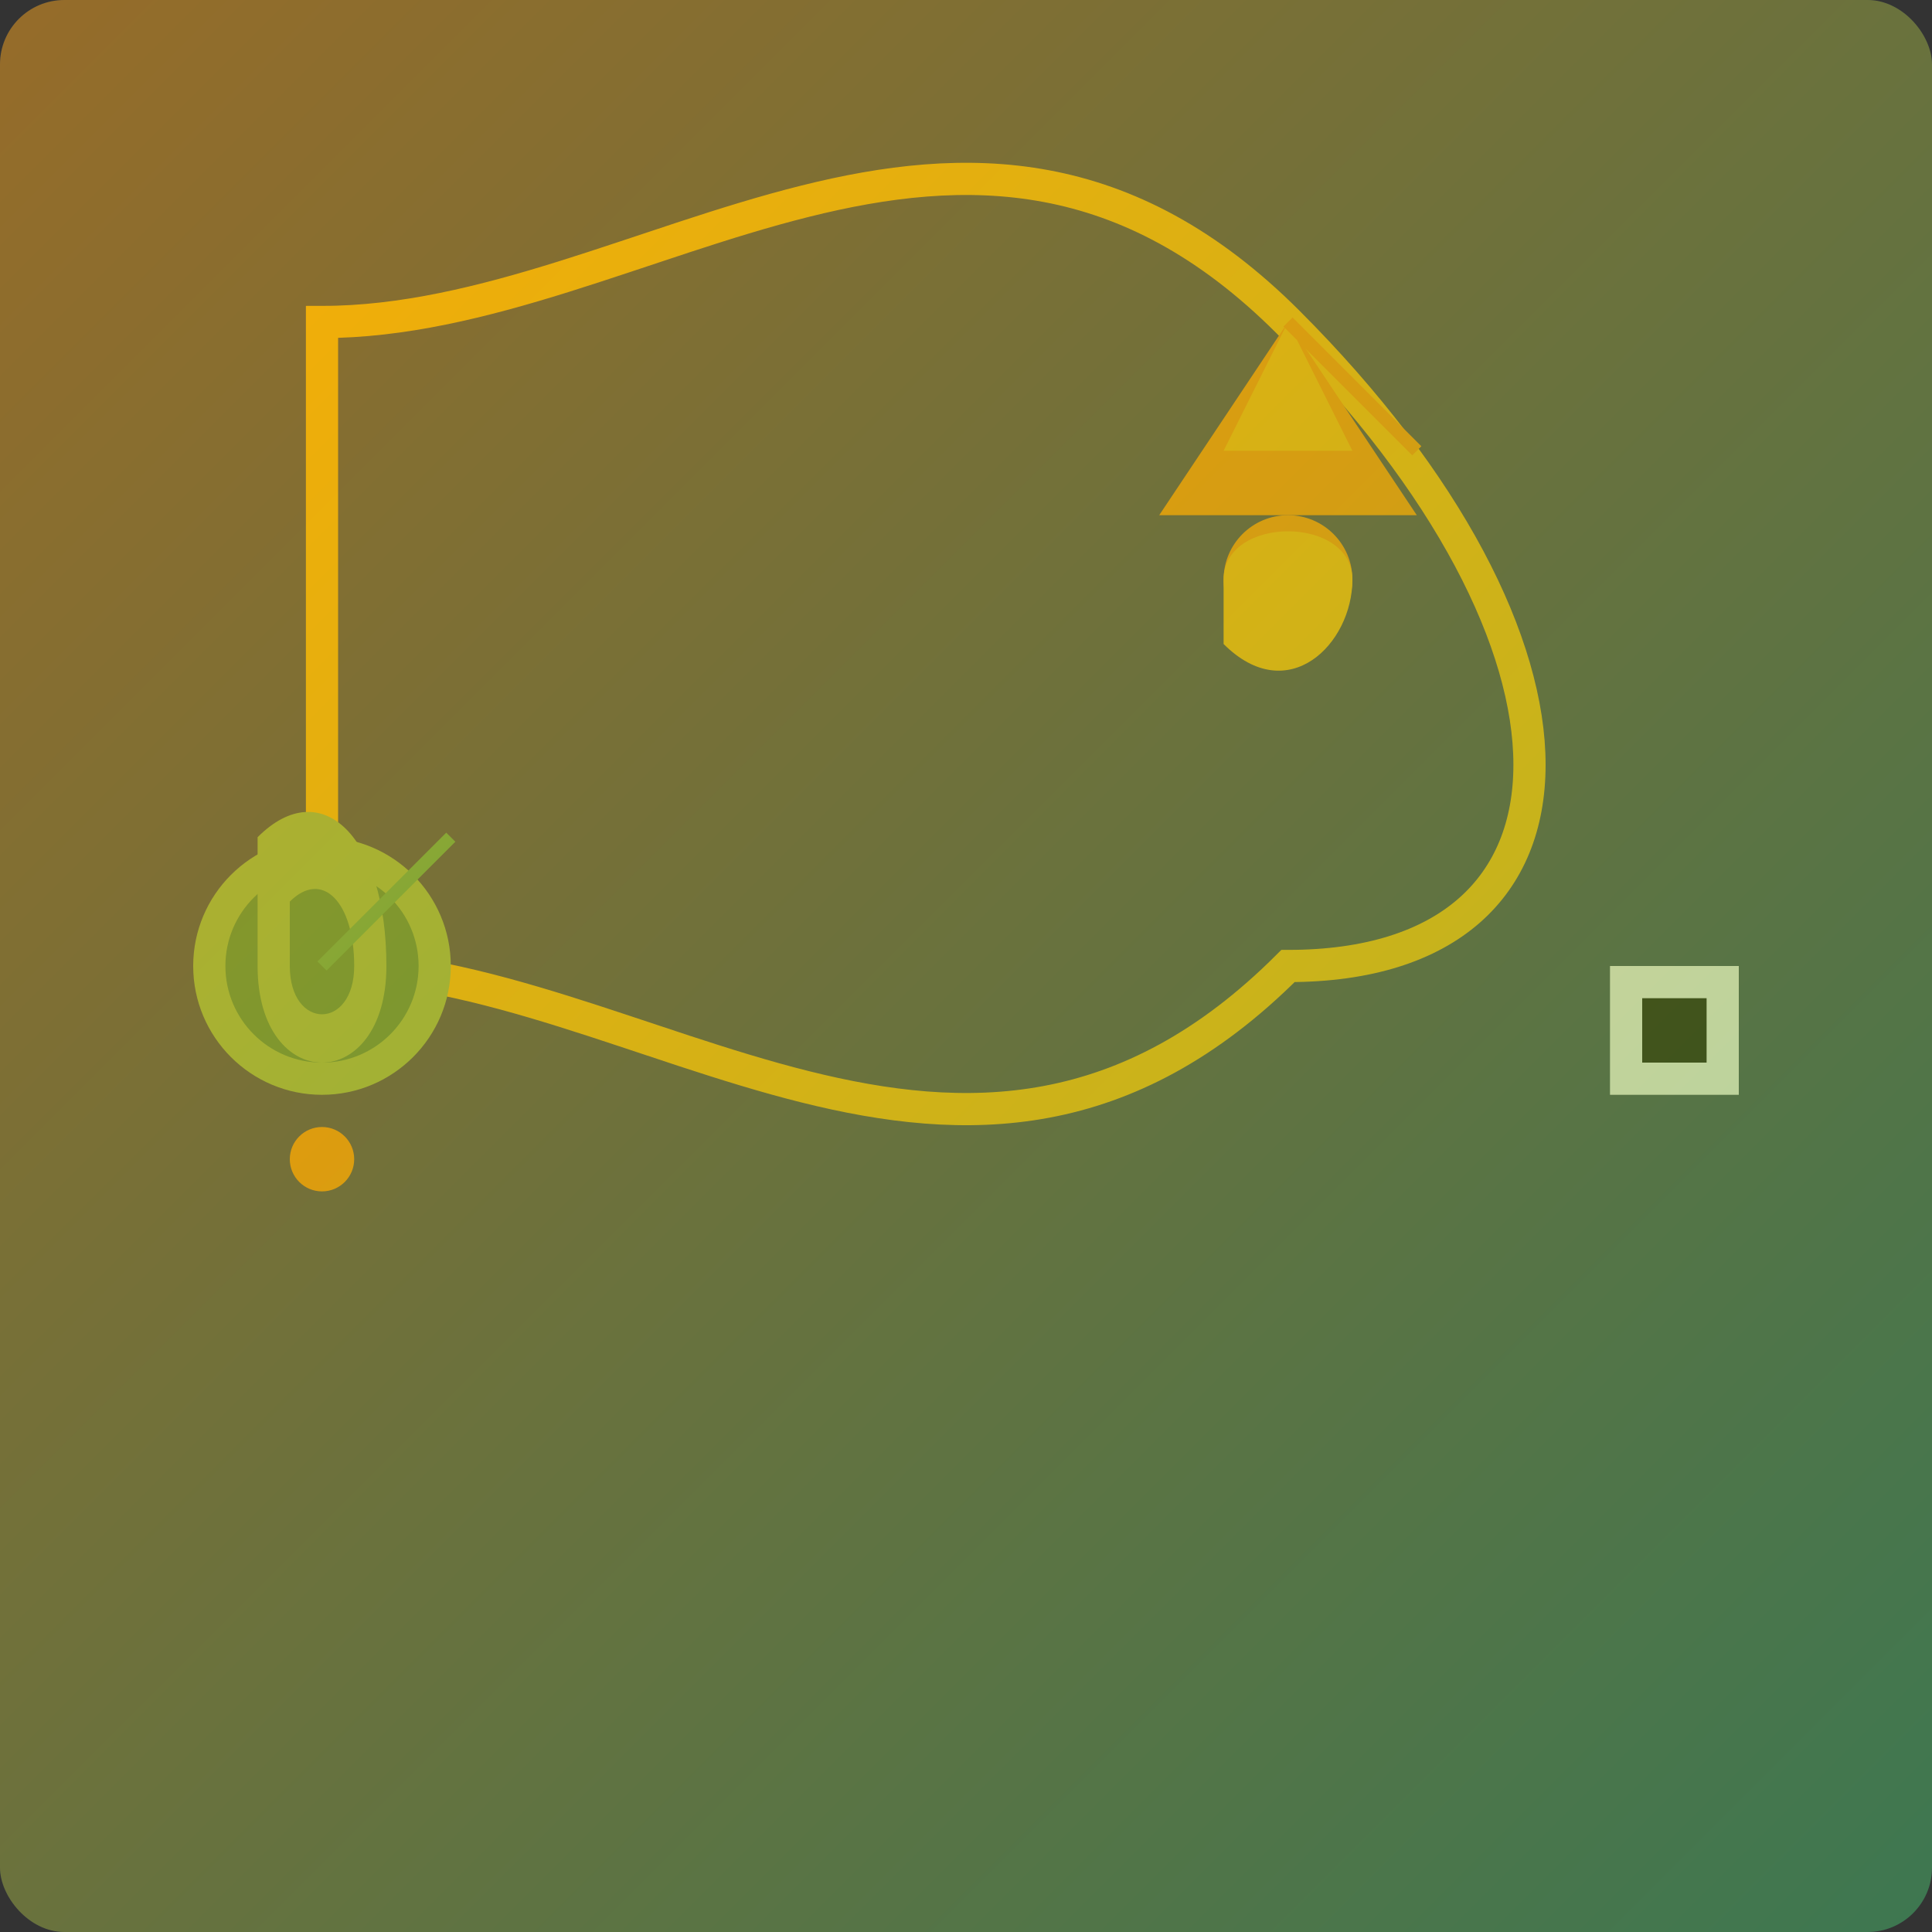 <svg viewBox="0 0 300 300" xmlns="http://www.w3.org/2000/svg">
  <rect x="0" y="0" width="300" height="300" fill="#333333" stroke="none"/>
  <!-- Track Background -->
  <rect x="0" y="0" width="300" height="300" fill="#2E4053" rx="10" />
  <!-- Winding Track -->
  <path d="M 50,150 C 100,150 150,200 200,150 C 250,150 250,100 200,50 C 150,0 100,50 50,50 Z" stroke="#FFC107" stroke-width="5" fill="none" />
  <!-- Snail -->
  <g transform="translate(50, 150)">
    <circle cx="0" cy="0" r="20" fill="#8BC34A" />
    <circle cx="0" cy="0" r="15" fill="#3E8E41" />
    <path d="M -10,-20 C 0,-30 10,-20 10,0 C 10,20 -10,20 -10,0 Z" fill="#8BC34A" />
    <path d="M -5,-10 C 0,-15 5,-10 5,0 C 5,10 -5,10 -5,0 Z" fill="#3E8E41" />
    <circle cx="0" cy="30" r="5" fill="#FF9800" />
  </g>
  <!-- Rocket -->
  <g transform="translate(200, 50)">
    <path d="M 0,0 L 20,30 L -20,30 Z" fill="#FF9800" />
    <path d="M 0,0 L 10,20 L -10,20 Z" fill="#FFC107" />
    <circle cx="0" cy="40" r="10" fill="#FF9800" />
    <path d="M -10,50 C 0,60 10,50 10,40 C 10,30 -10,30 -10,40 Z" fill="#FFC107" />
  </g>
  <!-- Speed Lines -->
  <path d="M 50,150 L 60,140 L 70,130 Z" stroke="#4CAF50" stroke-width="2" fill="none" />
  <path d="M 200,50 L 210,60 L 220,70 Z" stroke="#FF9800" stroke-width="2" fill="none" />
  <!-- Checkered Flag -->
  <g transform="translate(250, 150)">
    <rect x="0" y="0" width="20" height="20" fill="#FFFFFF" />
    <rect x="5" y="5" width="10" height="10" fill="#000000" />
  </g>
  <!-- Gradient Glow -->
  <rect x="0" y="0" width="300" height="300" fill="url(#glow)" rx="10" />
  <defs>
    <linearGradient id="glow" x1="0" y1="0" x2="1" y2="1">
      <stop offset="0" stop-color="#FF9800" stop-opacity="0.5" />
      <stop offset="1" stop-color="#4CAF50" stop-opacity="0.5" />
    </linearGradient>
  </defs>
</svg>